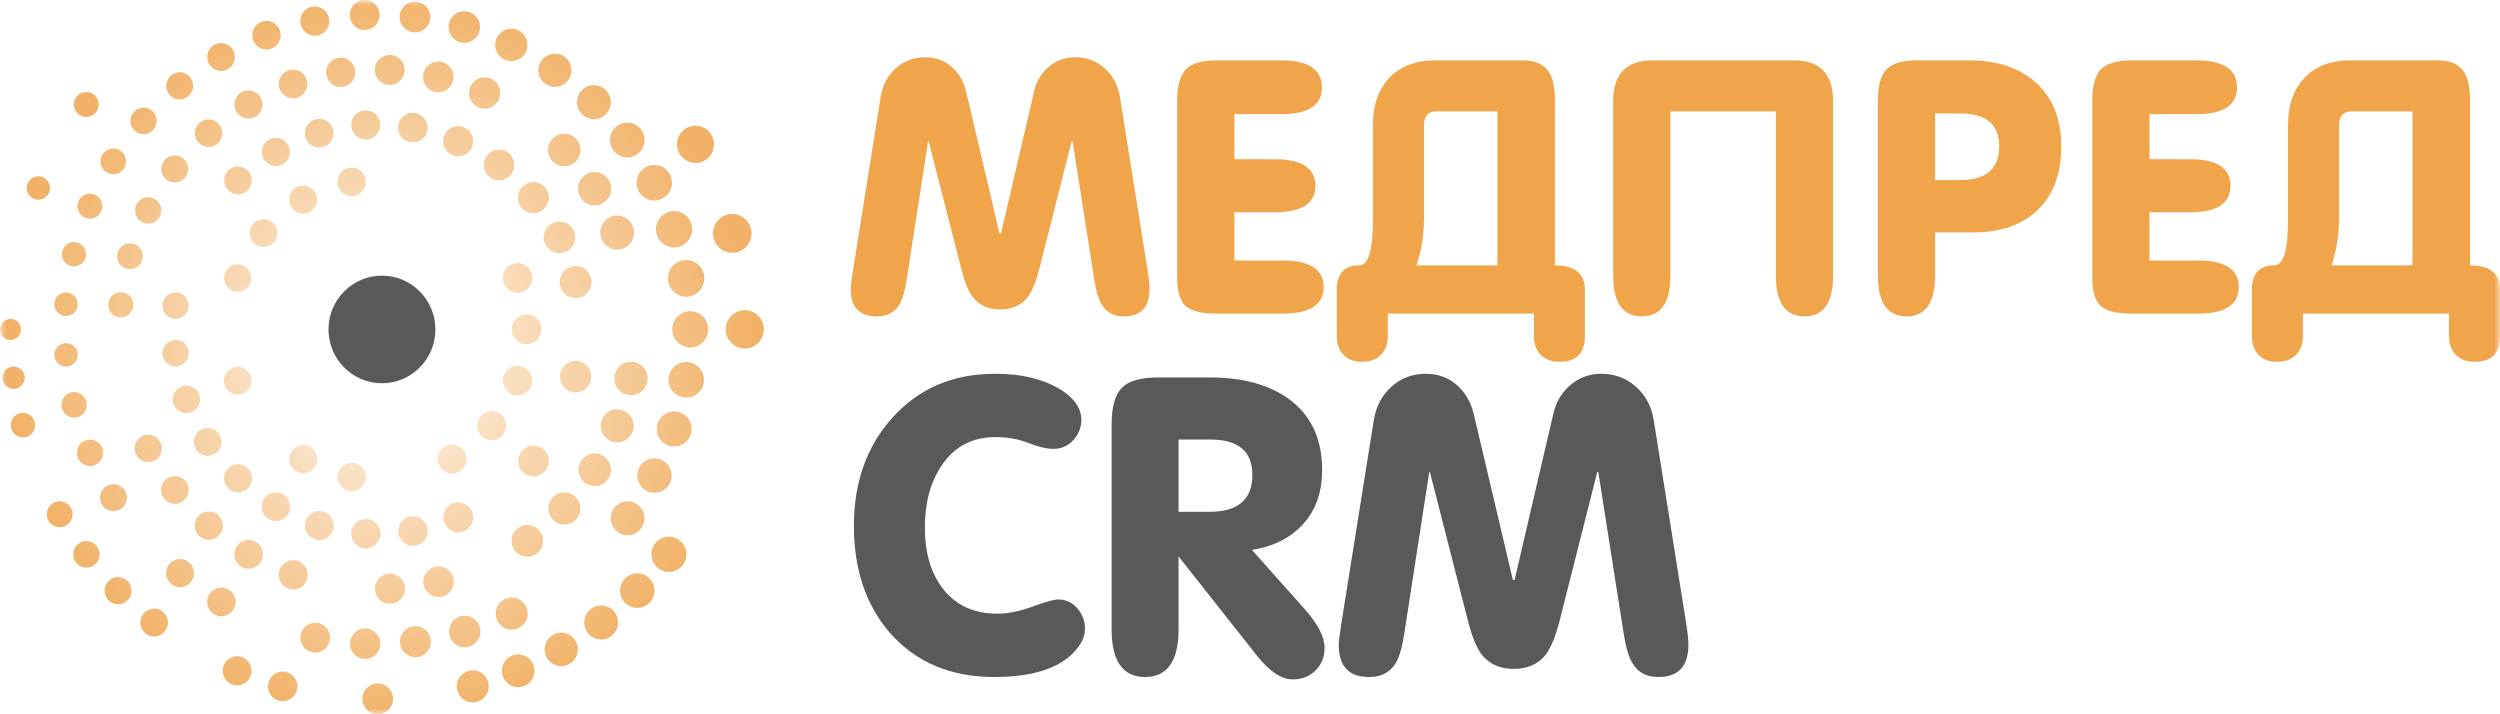 <svg width="210" height="60" viewBox="0 0 210 60" fill="none" xmlns="http://www.w3.org/2000/svg">
<mask id="mask0_1246_4765" style="mask-type:luminance" maskUnits="userSpaceOnUse" x="0" y="0" width="210" height="60">
<path d="M210 0H0V60H210V0Z" fill="white"/>
</mask>
<g mask="url(#mask0_1246_4765)">
<path fill-rule="evenodd" clip-rule="evenodd" d="M32.083 23.155C34.563 23.155 36.573 25.178 36.573 27.674C36.573 30.17 34.563 32.193 32.083 32.193C29.604 32.193 27.594 30.17 27.594 27.674C27.594 25.178 29.604 23.155 32.083 23.155Z" fill="#595959"/>
<path fill-rule="evenodd" clip-rule="evenodd" d="M44.712 23.347C44.712 22.656 44.156 22.096 43.469 22.096C42.783 22.096 42.226 22.656 42.226 23.347C42.226 24.038 42.783 24.598 43.469 24.598C44.156 24.598 44.712 24.038 44.712 23.347ZM30.729 15.271C30.729 14.611 30.197 14.076 29.541 14.076C28.885 14.076 28.354 14.611 28.354 15.271C28.354 15.931 28.885 16.467 29.541 16.467C30.197 16.467 30.729 15.931 30.729 15.271ZM26.635 16.769C26.635 16.116 26.11 15.587 25.462 15.587C24.814 15.587 24.288 16.116 24.288 16.769C24.288 17.421 24.814 17.95 25.462 17.95C26.11 17.95 26.635 17.421 26.635 16.769ZM23.3 19.58C23.3 18.935 22.78 18.413 22.14 18.413C21.499 18.413 20.98 18.935 20.98 19.58C20.98 20.225 21.499 20.747 22.14 20.747C22.78 20.747 23.3 20.225 23.3 19.58ZM21.114 23.363C21.114 22.726 20.601 22.21 19.967 22.21C19.335 22.21 18.822 22.726 18.822 23.363C18.822 24.001 19.335 24.517 19.967 24.517C20.601 24.517 21.114 24.001 21.114 23.363ZM21.129 31.974C21.129 31.331 20.611 30.809 19.972 30.809C19.332 30.809 18.813 31.331 18.813 31.974C18.813 32.618 19.332 33.14 19.972 33.14C20.611 33.14 21.129 32.618 21.129 31.974ZM26.65 38.565C26.65 37.909 26.122 37.378 25.471 37.378C24.819 37.378 24.291 37.909 24.291 38.565C24.291 39.22 24.819 39.751 25.471 39.751C26.122 39.751 26.65 39.22 26.65 38.565ZM30.741 40.059C30.741 39.397 30.208 38.861 29.551 38.861C28.894 38.861 28.361 39.397 28.361 40.059C28.361 40.719 28.894 41.256 29.551 41.256C30.208 41.256 30.741 40.719 30.741 40.059ZM39.186 38.563C39.186 37.889 38.644 37.343 37.975 37.343C37.306 37.343 36.764 37.889 36.764 38.563C36.764 39.235 37.306 39.781 37.975 39.781C38.644 39.781 39.186 39.235 39.186 38.563ZM42.521 35.753C42.521 35.074 41.974 34.523 41.299 34.523C40.624 34.523 40.078 35.074 40.078 35.753C40.078 36.432 40.624 36.983 41.299 36.983C41.974 36.983 42.521 36.432 42.521 35.753ZM44.705 31.971C44.705 31.285 44.154 30.73 43.473 30.73C42.793 30.73 42.241 31.285 42.241 31.971C42.241 32.656 42.793 33.211 43.473 33.211C44.154 33.211 44.705 32.656 44.705 31.971ZM45.468 27.664C45.468 26.973 44.911 26.413 44.224 26.413C43.538 26.413 42.982 26.973 42.982 27.664C42.982 28.355 43.538 28.915 44.224 28.915C44.911 28.915 45.468 28.355 45.468 27.664ZM49.687 23.689C49.687 22.946 49.089 22.344 48.35 22.344C47.611 22.344 47.013 22.946 47.013 23.689C47.013 24.433 47.611 25.035 48.35 25.035C49.089 25.035 49.687 24.433 49.687 23.689ZM48.314 19.938C48.314 19.203 47.722 18.607 46.991 18.607C46.261 18.607 45.668 19.203 45.668 19.938C45.668 20.674 46.261 21.27 46.991 21.27C47.722 21.27 48.314 20.674 48.314 19.938ZM46.108 16.604C46.108 15.88 45.526 15.294 44.806 15.294C44.087 15.294 43.504 15.88 43.504 16.604C43.504 17.328 44.087 17.914 44.806 17.914C45.526 17.914 46.108 17.328 46.108 16.604ZM43.201 13.865C43.201 13.153 42.628 12.576 41.92 12.576C41.213 12.576 40.639 13.153 40.639 13.865C40.639 14.577 41.213 15.154 41.92 15.154C42.628 15.154 43.201 14.577 43.201 13.865ZM39.745 11.867C39.745 11.167 39.181 10.599 38.485 10.599C37.789 10.599 37.225 11.167 37.225 11.867C37.225 12.567 37.789 13.135 38.485 13.135C39.181 13.135 39.745 12.567 39.745 11.867ZM35.922 10.725C35.922 10.036 35.367 9.477 34.683 9.477C33.999 9.477 33.443 10.036 33.443 10.725C33.443 11.413 33.999 11.971 34.683 11.971C35.367 11.971 35.922 11.413 35.922 10.725ZM31.938 10.496C31.938 9.819 31.393 9.27 30.72 9.27C30.047 9.27 29.502 9.819 29.502 10.496C29.502 11.173 30.047 11.722 30.72 11.722C31.393 11.722 31.938 11.173 31.938 10.496ZM28.012 11.187C28.012 10.521 27.475 9.981 26.813 9.981C26.151 9.981 25.614 10.521 25.614 11.187C25.614 11.853 26.151 12.393 26.813 12.393C27.475 12.393 28.012 11.853 28.012 11.187ZM24.352 12.771C24.352 12.116 23.823 11.584 23.172 11.584C22.52 11.584 21.992 12.116 21.992 12.771C21.992 13.427 22.52 13.959 23.172 13.959C23.823 13.959 24.352 13.427 24.352 12.771ZM21.152 15.16C21.152 14.514 20.632 13.991 19.991 13.991C19.35 13.991 18.83 14.514 18.83 15.16C18.83 15.805 19.35 16.328 19.991 16.328C20.632 16.328 21.152 15.805 21.152 15.16ZM15.852 25.673C15.852 25.059 15.358 24.561 14.748 24.561C14.138 24.561 13.643 25.059 13.643 25.673C13.643 26.286 14.138 26.784 14.748 26.784C15.358 26.784 15.852 26.286 15.852 25.673ZM15.857 29.667C15.857 29.051 15.361 28.552 14.749 28.552C14.137 28.552 13.642 29.051 13.642 29.667C13.642 30.283 14.137 30.782 14.749 30.782C15.361 30.782 15.857 30.283 15.857 29.667ZM16.813 33.553C16.813 32.913 16.298 32.395 15.663 32.395C15.027 32.395 14.512 32.913 14.512 33.553C14.512 34.192 15.027 34.71 15.663 34.71C16.298 34.71 16.813 34.192 16.813 33.553ZM18.612 37.118C18.612 36.47 18.09 35.946 17.446 35.946C16.802 35.946 16.281 36.47 16.281 37.118C16.281 37.766 16.802 38.291 17.446 38.291C18.09 38.291 18.612 37.766 18.612 37.118ZM21.178 40.175C21.178 39.519 20.65 38.986 19.998 38.986C19.346 38.986 18.817 39.519 18.817 40.175C18.817 40.83 19.346 41.363 19.998 41.363C20.65 41.363 21.178 40.83 21.178 40.175ZM24.375 42.56C24.375 41.896 23.839 41.357 23.178 41.357C22.518 41.357 21.983 41.896 21.983 42.56C21.983 43.225 22.518 43.764 23.178 43.764C23.839 43.764 24.375 43.225 24.375 42.56ZM28.033 44.143C28.033 43.47 27.491 42.925 26.822 42.925C26.153 42.925 25.611 43.47 25.611 44.143C25.611 44.817 26.153 45.362 26.822 45.362C27.491 45.362 28.033 44.817 28.033 44.143ZM31.957 44.833C31.957 44.151 31.408 43.598 30.731 43.598C30.054 43.598 29.504 44.151 29.504 44.833C29.504 45.514 30.054 46.066 30.731 46.066C31.408 46.066 31.957 45.514 31.957 44.833ZM35.934 44.602C35.934 43.912 35.378 43.352 34.692 43.352C34.006 43.352 33.45 43.912 33.45 44.602C33.45 45.292 34.006 45.851 34.692 45.851C35.378 45.851 35.934 45.292 35.934 44.602ZM39.75 43.458C39.75 42.759 39.187 42.193 38.493 42.193C37.799 42.193 37.236 42.759 37.236 43.458C37.236 44.156 37.799 44.722 38.493 44.722C39.187 44.722 39.75 44.156 39.75 43.458ZM46.098 38.718C46.098 38.003 45.522 37.423 44.811 37.423C44.1 37.423 43.524 38.003 43.524 38.718C43.524 39.434 44.1 40.014 44.811 40.014C45.522 40.014 46.098 39.434 46.098 38.718ZM49.669 31.632C49.669 30.9 49.079 30.306 48.352 30.306C47.624 30.306 47.033 30.9 47.033 31.632C47.033 32.365 47.624 32.958 48.352 32.958C49.079 32.958 49.669 32.365 49.669 31.632ZM53.257 19.537C53.257 18.748 52.621 18.109 51.838 18.109C51.055 18.109 50.42 18.748 50.42 19.537C50.42 20.325 51.055 20.965 51.838 20.965C52.621 20.965 53.257 20.325 53.257 19.537ZM51.336 15.856C51.336 15.083 50.713 14.456 49.945 14.456C49.176 14.456 48.554 15.083 48.554 15.856C48.554 16.629 49.176 17.256 49.945 17.256C50.713 17.256 51.336 16.629 51.336 15.856ZM48.757 12.6C48.757 11.842 48.147 11.227 47.393 11.227C46.64 11.227 46.029 11.842 46.029 12.6C46.029 13.358 46.64 13.973 47.393 13.973C48.147 13.973 48.757 13.358 48.757 12.6ZM42.021 7.813C42.021 7.086 41.435 6.496 40.712 6.496C39.989 6.496 39.404 7.086 39.404 7.813C39.404 8.541 39.989 9.13 40.712 9.13C41.435 9.13 42.021 8.541 42.021 7.813ZM38.098 6.46C38.098 5.748 37.525 5.17 36.817 5.17C36.109 5.17 35.536 5.748 35.536 6.46C35.536 7.172 36.109 7.75 36.817 7.75C37.525 7.75 38.098 7.172 38.098 6.46ZM33.99 5.877C33.99 5.18 33.428 4.615 32.736 4.615C32.043 4.615 31.482 5.18 31.482 5.877C31.482 6.574 32.043 7.139 32.736 7.139C33.428 7.139 33.99 6.574 33.99 5.877ZM29.847 6.075C29.847 5.393 29.298 4.841 28.621 4.841C27.943 4.841 27.394 5.393 27.394 6.075C27.394 6.757 27.943 7.31 28.621 7.31C29.298 7.31 29.847 6.757 29.847 6.075ZM25.819 7.053C25.819 6.384 25.281 5.843 24.617 5.843C23.953 5.843 23.416 6.384 23.416 7.053C23.416 7.721 23.953 8.262 24.617 8.262C25.281 8.262 25.819 7.721 25.819 7.053ZM22.05 8.779C22.05 8.125 21.523 7.594 20.873 7.594C20.223 7.594 19.696 8.125 19.696 8.779C19.696 9.433 20.223 9.964 20.873 9.964C21.523 9.964 22.05 9.433 22.05 8.779ZM18.672 11.189C18.672 10.549 18.157 10.029 17.52 10.029C16.884 10.029 16.367 10.549 16.367 11.189C16.367 11.829 16.884 12.349 17.52 12.349C18.157 12.349 18.672 11.829 18.672 11.189ZM15.807 14.19C15.807 13.563 15.302 13.055 14.679 13.055C14.056 13.055 13.552 13.563 13.552 14.19C13.552 14.817 14.056 15.325 14.679 15.325C15.302 15.325 15.807 14.817 15.807 14.19ZM13.554 17.677C13.554 17.064 13.06 16.567 12.451 16.567C11.842 16.567 11.348 17.064 11.348 17.677C11.348 18.29 11.842 18.787 12.451 18.787C13.06 18.787 13.554 18.29 13.554 17.677ZM11.998 21.526C11.998 20.927 11.516 20.442 10.921 20.442C10.325 20.442 9.843 20.927 9.843 21.526C9.843 22.126 10.325 22.611 10.921 22.611C11.516 22.611 11.998 22.126 11.998 21.526ZM11.199 25.601C11.199 25.015 10.728 24.541 10.146 24.541C9.564 24.541 9.093 25.015 9.093 25.601C9.093 26.186 9.564 26.661 10.146 26.661C10.728 26.661 11.199 26.186 11.199 25.601ZM13.602 37.667C13.602 37.032 13.09 36.516 12.459 36.516C11.827 36.516 11.316 37.032 11.316 37.667C11.316 38.302 11.827 38.817 12.459 38.817C13.09 38.817 13.602 38.302 13.602 37.667ZM15.853 41.152C15.853 40.506 15.333 39.982 14.691 39.982C14.048 39.982 13.528 40.506 13.528 41.152C13.528 41.799 14.048 42.323 14.691 42.323C15.333 42.323 15.853 41.799 15.853 41.152ZM18.717 44.151C18.717 43.493 18.187 42.961 17.534 42.961C16.881 42.961 16.351 43.493 16.351 44.151C16.351 44.808 16.881 45.341 17.534 45.341C18.187 45.341 18.717 44.808 18.717 44.151ZM22.091 46.558C22.091 45.889 21.552 45.347 20.888 45.347C20.224 45.347 19.685 45.889 19.685 46.558C19.685 47.227 20.224 47.768 20.888 47.768C21.552 47.768 22.091 47.227 22.091 46.558ZM25.858 48.282C25.858 47.602 25.31 47.051 24.635 47.051C23.96 47.051 23.412 47.602 23.412 48.282C23.412 48.962 23.96 49.512 24.635 49.512C25.31 49.512 25.858 48.962 25.858 48.282ZM34.02 49.45C34.02 48.748 33.455 48.179 32.758 48.179C32.06 48.179 31.495 48.748 31.495 49.45C31.495 50.152 32.06 50.721 32.758 50.721C33.455 50.721 34.02 50.152 34.02 49.45ZM38.118 48.864C38.118 48.15 37.544 47.572 36.836 47.572C36.127 47.572 35.553 48.15 35.553 48.864C35.553 49.577 36.127 50.154 36.836 50.154C37.544 50.154 38.118 49.577 38.118 48.864ZM45.617 45.43C45.617 44.695 45.025 44.1 44.294 44.1C43.563 44.1 42.971 44.695 42.971 45.43C42.971 46.166 43.563 46.762 44.294 46.762C45.025 46.762 45.617 46.166 45.617 45.43ZM48.749 42.714C48.749 41.967 48.148 41.362 47.407 41.362C46.666 41.362 46.064 41.967 46.064 42.714C46.064 43.459 46.666 44.065 47.407 44.065C48.148 44.065 48.749 43.459 48.749 42.714ZM51.318 39.457C51.318 38.699 50.707 38.085 49.955 38.085C49.202 38.085 48.592 38.699 48.592 39.457C48.592 40.214 49.202 40.828 49.955 40.828C50.707 40.828 51.318 40.214 51.318 39.457ZM53.228 35.772C53.228 35.004 52.609 34.381 51.845 34.381C51.082 34.381 50.463 35.004 50.463 35.772C50.463 36.54 51.082 37.164 51.845 37.164C52.609 37.164 53.228 36.54 53.228 35.772ZM54.407 31.793C54.407 31.013 53.779 30.381 53.005 30.381C52.23 30.381 51.602 31.013 51.602 31.793C51.602 32.572 52.23 33.204 53.005 33.204C53.779 33.204 54.407 32.572 54.407 31.793ZM59.165 23.387C59.165 22.535 58.48 21.846 57.635 21.846C56.789 21.846 56.103 22.535 56.103 23.387C56.103 24.237 56.789 24.927 57.635 24.927C58.48 24.927 59.165 24.237 59.165 23.387ZM58.138 19.259C58.138 18.415 57.459 17.731 56.621 17.731C55.782 17.731 55.103 18.415 55.103 19.259C55.103 20.103 55.782 20.787 56.621 20.787C57.459 20.787 58.138 20.103 58.138 19.259ZM56.444 15.352C56.444 14.526 55.779 13.857 54.958 13.857C54.138 13.857 53.473 14.526 53.473 15.352C53.473 16.177 54.138 16.847 54.958 16.847C55.779 16.847 56.444 16.177 56.444 15.352ZM54.144 11.762C54.144 10.956 53.495 10.301 52.693 10.301C51.89 10.301 51.24 10.956 51.24 11.762C51.24 12.57 51.89 13.224 52.693 13.224C53.495 13.224 54.144 12.57 54.144 11.762ZM51.305 8.584C51.305 7.795 50.669 7.156 49.885 7.156C49.101 7.156 48.466 7.795 48.466 8.584C48.466 9.373 49.101 10.012 49.885 10.012C50.669 10.012 51.305 9.373 51.305 8.584ZM47.998 5.898C47.998 5.127 47.377 4.503 46.612 4.503C45.846 4.503 45.226 5.127 45.226 5.898C45.226 6.668 45.846 7.293 46.612 7.293C47.377 7.293 47.998 6.668 47.998 5.898ZM44.306 3.773C44.306 3.021 43.7 2.411 42.953 2.411C42.205 2.411 41.599 3.021 41.599 3.773C41.599 4.525 42.205 5.135 42.953 5.135C43.7 5.135 44.306 4.525 44.306 3.773ZM40.321 2.269C40.321 1.535 39.729 0.94 39.001 0.94C38.271 0.94 37.68 1.535 37.68 2.269C37.68 3.003 38.271 3.598 39.001 3.598C39.729 3.598 40.321 3.003 40.321 2.269ZM36.145 1.427C36.145 0.711 35.569 0.131 34.858 0.131C34.147 0.131 33.571 0.711 33.571 1.427C33.571 2.142 34.147 2.722 34.858 2.722C35.569 2.722 36.145 2.142 36.145 1.427ZM31.889 1.262C31.889 0.565 31.327 -3.8147e-06 30.634 -3.8147e-06C29.942 -3.8147e-06 29.38 0.565 29.38 1.262C29.38 1.959 29.942 2.525 30.634 2.525C31.327 2.525 31.889 1.959 31.889 1.262ZM27.662 1.775C27.662 1.095 27.115 0.545 26.439 0.545C25.764 0.545 25.216 1.095 25.216 1.775C25.216 2.455 25.764 3.006 26.439 3.006C27.115 3.006 27.662 2.455 27.662 1.775ZM23.576 2.961C23.576 2.297 23.041 1.76 22.382 1.76C21.724 1.76 21.189 2.297 21.189 2.961C21.189 3.623 21.724 4.161 22.382 4.161C23.041 4.161 23.576 3.623 23.576 2.961ZM19.733 4.789C19.733 4.142 19.212 3.618 18.57 3.618C17.928 3.618 17.407 4.142 17.407 4.789C17.407 5.436 17.928 5.959 18.57 5.959C19.212 5.959 19.733 5.436 19.733 4.789ZM16.23 7.211C16.23 6.581 15.723 6.07 15.097 6.07C14.471 6.07 13.964 6.581 13.964 7.211C13.964 7.841 14.471 8.352 15.097 8.352C15.723 8.352 16.23 7.841 16.23 7.211ZM13.158 10.158C13.158 9.545 12.664 9.047 12.055 9.047C11.445 9.047 10.951 9.545 10.951 10.158C10.951 10.772 11.445 11.269 12.055 11.269C12.664 11.269 13.158 10.772 13.158 10.158ZM10.591 13.557C10.591 12.96 10.11 12.476 9.517 12.476C8.924 12.476 8.443 12.96 8.443 13.557C8.443 14.154 8.924 14.638 9.517 14.638C10.11 14.638 10.591 14.154 10.591 13.557ZM8.598 17.322C8.598 16.742 8.13 16.271 7.554 16.271C6.977 16.271 6.509 16.742 6.509 17.322C6.509 17.902 6.977 18.373 7.554 18.373C8.13 18.373 8.598 17.902 8.598 17.322ZM7.234 21.357C7.234 20.793 6.779 20.336 6.219 20.336C5.659 20.336 5.205 20.793 5.205 21.357C5.205 21.921 5.659 22.378 6.219 22.378C6.779 22.378 7.234 21.921 7.234 21.357ZM6.534 25.557C6.534 25.009 6.093 24.566 5.548 24.566C5.005 24.566 4.564 25.009 4.564 25.557C4.564 26.104 5.005 26.548 5.548 26.548C6.093 26.548 6.534 26.104 6.534 25.557ZM6.531 29.81C6.531 29.266 6.093 28.825 5.552 28.825C5.011 28.825 4.572 29.266 4.572 29.81C4.572 30.355 5.011 30.796 5.552 30.796C6.093 30.796 6.531 30.355 6.531 29.81ZM7.297 34.007C7.297 33.413 6.818 32.932 6.228 32.932C5.637 32.932 5.159 33.413 5.159 34.007C5.159 34.601 5.637 35.082 6.228 35.082C6.818 35.082 7.297 34.601 7.297 34.007ZM8.671 38.038C8.671 37.425 8.177 36.928 7.567 36.928C6.958 36.928 6.463 37.425 6.463 38.038C6.463 38.652 6.958 39.149 7.567 39.149C8.177 39.149 8.671 38.652 8.671 38.038ZM10.664 41.801C10.664 41.174 10.159 40.666 9.536 40.666C8.913 40.666 8.408 41.174 8.408 41.801C8.408 42.428 8.913 42.936 9.536 42.936C10.159 42.936 10.664 42.428 10.664 41.801ZM16.301 48.141C16.301 47.487 15.775 46.957 15.126 46.957C14.476 46.957 13.95 47.487 13.95 48.141C13.95 48.794 14.476 49.324 15.126 49.324C15.775 49.324 16.301 48.794 16.301 48.141ZM19.801 50.557C19.801 49.89 19.264 49.349 18.601 49.349C17.939 49.349 17.402 49.89 17.402 50.557C17.402 51.224 17.939 51.764 18.601 51.764C19.264 51.764 19.801 51.224 19.801 50.557ZM27.726 53.561C27.726 52.867 27.167 52.305 26.478 52.305C25.789 52.305 25.23 52.867 25.23 53.561C25.23 54.254 25.789 54.817 26.478 54.817C27.167 54.817 27.726 54.254 27.726 53.561ZM31.947 54.067C31.947 53.361 31.378 52.787 30.675 52.787C29.972 52.787 29.403 53.361 29.403 54.067C29.403 54.775 29.972 55.347 30.675 55.347C31.378 55.347 31.947 54.775 31.947 54.067ZM36.193 53.896C36.193 53.176 35.612 52.592 34.896 52.592C34.181 52.592 33.601 53.176 33.601 53.896C33.601 54.617 34.181 55.201 34.896 55.201C35.612 55.201 36.193 54.617 36.193 53.896ZM40.356 53.049C40.356 52.315 39.766 51.72 39.036 51.72C38.307 51.72 37.716 52.315 37.716 53.049C37.716 53.783 38.307 54.377 39.036 54.377C39.766 54.377 40.356 53.783 40.356 53.049ZM44.329 51.54C44.329 50.793 43.727 50.187 42.985 50.187C42.242 50.187 41.641 50.793 41.641 51.54C41.641 52.287 42.242 52.892 42.985 52.892C43.727 52.892 44.329 52.287 44.329 51.54ZM54.13 43.537C54.13 42.75 53.496 42.112 52.714 42.112C51.932 42.112 51.298 42.75 51.298 43.537C51.298 44.323 51.932 44.961 52.714 44.961C53.496 44.961 54.13 44.323 54.13 43.537ZM56.414 39.945C56.414 39.145 55.77 38.495 54.974 38.495C54.179 38.495 53.535 39.145 53.535 39.945C53.535 40.745 54.179 41.394 54.974 41.394C55.77 41.394 56.414 40.745 56.414 39.945ZM58.096 36.033C58.096 35.22 57.441 34.56 56.632 34.56C55.824 34.56 55.168 35.22 55.168 36.033C55.168 36.847 55.824 37.507 56.632 37.507C57.441 37.507 58.096 36.847 58.096 36.033ZM59.128 31.903C59.128 31.076 58.462 30.406 57.64 30.406C56.819 30.406 56.152 31.076 56.152 31.903C56.152 32.73 56.819 33.4 57.64 33.4C58.462 33.4 59.128 32.73 59.128 31.903ZM59.488 27.664C59.488 26.823 58.812 26.142 57.977 26.142C57.141 26.142 56.465 26.823 56.465 27.664C56.465 28.504 57.141 29.185 57.977 29.185C58.812 29.185 59.488 28.504 59.488 27.664ZM63.13 19.603C63.13 18.703 62.404 17.974 61.51 17.974C60.616 17.974 59.891 18.703 59.891 19.603C59.891 20.503 60.616 21.233 61.51 21.233C62.404 21.233 63.13 20.503 63.13 19.603ZM59.977 12.124C59.977 11.259 59.281 10.559 58.423 10.559C57.564 10.559 56.868 11.259 56.868 12.124C56.868 12.988 57.564 13.688 58.423 13.688C59.281 13.688 59.977 12.988 59.977 12.124ZM8.289 8.778C8.289 8.199 7.822 7.729 7.247 7.729C6.671 7.729 6.205 8.199 6.205 8.778C6.205 9.358 6.671 9.827 7.247 9.827C7.822 9.827 8.289 9.358 8.289 8.778ZM4.196 15.793C4.196 15.249 3.759 14.809 3.219 14.809C2.678 14.809 2.24 15.249 2.24 15.793C2.24 16.337 2.678 16.778 3.219 16.778C3.759 16.778 4.196 16.337 4.196 15.793ZM1.765 27.677C1.765 27.187 1.37 26.79 0.882 26.79C0.395 26.79 0 27.187 0 27.677C0 28.168 0.395 28.565 0.882 28.565C1.37 28.565 1.765 28.168 1.765 27.677ZM2.076 31.729C2.076 31.212 1.658 30.792 1.145 30.792C0.63 30.792 0.214 31.212 0.214 31.729C0.214 32.246 0.63 32.666 1.145 32.666C1.658 32.666 2.076 32.246 2.076 31.729ZM2.952 35.712C2.952 35.143 2.494 34.683 1.929 34.683C1.364 34.683 0.906 35.143 0.906 35.712C0.906 36.28 1.364 36.741 1.929 36.741C2.494 36.741 2.952 36.28 2.952 35.712ZM6.097 43.192C6.097 42.59 5.612 42.102 5.014 42.102C4.415 42.102 3.93 42.59 3.93 43.192C3.93 43.795 4.415 44.283 5.014 44.283C5.612 44.283 6.097 43.795 6.097 43.192ZM8.369 46.566C8.369 45.949 7.872 45.449 7.259 45.449C6.646 45.449 6.149 45.949 6.149 46.566C6.149 47.183 6.646 47.683 7.259 47.683C7.872 47.683 8.369 47.183 8.369 46.566ZM11.055 49.615C11.055 48.985 10.547 48.473 9.919 48.473C9.292 48.473 8.785 48.985 8.785 49.615C8.785 50.246 9.292 50.758 9.919 50.758C10.547 50.758 11.055 50.246 11.055 49.615ZM14.112 52.292C14.112 51.647 13.592 51.123 12.951 51.123C12.31 51.123 11.79 51.647 11.79 52.292C11.79 52.938 12.31 53.461 12.951 53.461C13.592 53.461 14.112 52.938 14.112 52.292ZM21.133 56.348C21.133 55.674 20.59 55.127 19.921 55.127C19.25 55.127 18.707 55.674 18.707 56.348C18.707 57.022 19.25 57.569 19.921 57.569C20.59 57.569 21.133 57.022 21.133 56.348ZM24.98 57.652C24.98 56.964 24.425 56.406 23.741 56.406C23.057 56.406 22.502 56.964 22.502 57.652C22.502 58.341 23.057 58.899 23.741 58.899C24.425 58.899 24.98 58.341 24.98 57.652ZM33.019 58.701C33.019 57.984 32.441 57.403 31.728 57.403C31.016 57.403 30.437 57.984 30.437 58.701C30.437 59.419 31.016 60 31.728 60C32.441 60 33.019 59.419 33.019 58.701ZM41.053 57.65C41.053 56.903 40.452 56.299 39.711 56.299C38.97 56.299 38.369 56.903 38.369 57.65C38.369 58.396 38.97 59 39.711 59C40.452 59 41.053 58.396 41.053 57.65ZM44.898 56.345C44.898 55.584 44.285 54.968 43.53 54.968C42.775 54.968 42.162 55.584 42.162 56.345C42.162 57.105 42.775 57.722 43.53 57.722C44.285 57.722 44.898 57.105 44.898 56.345ZM48.539 54.547C48.539 53.772 47.914 53.144 47.145 53.144C46.375 53.144 45.751 53.772 45.751 54.547C45.751 55.321 46.375 55.95 47.145 55.95C47.914 55.95 48.539 55.321 48.539 54.547ZM51.917 52.288C51.917 51.498 51.281 50.859 50.497 50.859C49.713 50.859 49.077 51.498 49.077 52.288C49.077 53.077 49.713 53.717 50.497 53.717C51.281 53.717 51.917 53.077 51.917 52.288ZM54.973 49.611C54.973 48.808 54.326 48.156 53.528 48.156C52.729 48.156 52.082 48.808 52.082 49.611C52.082 50.414 52.729 51.066 53.528 51.066C54.326 51.066 54.973 50.414 54.973 49.611ZM57.66 46.56C57.66 45.743 57.001 45.08 56.188 45.08C55.376 45.08 54.717 45.743 54.717 46.56C54.717 47.378 55.376 48.041 56.188 48.041C57.001 48.041 57.66 47.378 57.66 46.56ZM62.561 29.275C61.676 29.275 60.96 28.554 60.96 27.664C60.96 26.774 61.676 26.053 62.561 26.053C63.445 26.053 64.161 26.774 64.161 27.664C64.161 28.554 63.445 29.275 62.561 29.275Z" fill="url(#paint0_radial_1246_4765)"/>
<path fill-rule="evenodd" clip-rule="evenodd" d="M83.516 56.868C79.88 56.868 76.978 55.654 74.81 53.225C72.754 50.886 71.727 47.868 71.727 44.167C71.727 40.535 72.788 37.527 74.911 35.144C77.124 32.647 80.015 31.398 83.584 31.398C84.713 31.398 85.696 31.5 86.531 31.705C87.593 31.955 88.519 32.342 89.309 32.864C90.326 33.569 90.834 34.364 90.834 35.251C90.834 35.91 90.608 36.484 90.156 36.972C89.704 37.462 89.151 37.706 88.496 37.706C87.931 37.706 87.231 37.541 86.396 37.212C85.56 36.882 84.634 36.717 83.618 36.717C81.653 36.717 80.139 37.522 79.078 39.133C78.152 40.516 77.689 42.24 77.689 44.303C77.689 46.39 78.174 48.079 79.146 49.372C80.23 50.823 81.777 51.549 83.787 51.549C84.668 51.549 85.65 51.35 86.734 50.952C87.819 50.555 88.541 50.355 88.903 50.355C89.535 50.355 90.066 50.604 90.495 51.102C90.924 51.599 91.139 52.164 91.139 52.797C91.139 53.318 90.958 53.826 90.597 54.324C89.354 56.02 86.994 56.868 83.516 56.868Z" fill="#595959"/>
<path fill-rule="evenodd" clip-rule="evenodd" d="M98.999 42.991H101.607C104.001 42.991 105.199 41.957 105.199 39.888C105.199 37.91 104.024 36.922 101.675 36.922H98.999V42.991ZM98.999 46.742V52.858C98.999 55.531 98.061 56.868 96.187 56.868C94.312 56.868 93.375 55.529 93.375 52.85V35.689C93.375 34.214 93.657 33.181 94.222 32.59C94.786 32 95.803 31.705 97.271 31.705H101.641C104.352 31.705 106.542 32.296 108.214 33.478C110.111 34.842 111.06 36.842 111.06 39.479C111.06 41.32 110.534 42.826 109.484 43.997C108.434 45.167 106.994 45.901 105.165 46.196L109.603 51.174C110.709 52.424 111.263 53.504 111.263 54.413C111.263 55.186 111.009 55.822 110.501 56.322C109.992 56.822 109.354 57.072 108.586 57.072C107.638 57.072 106.633 56.402 105.571 55.061L98.999 46.742Z" fill="#595959"/>
<path fill-rule="evenodd" clip-rule="evenodd" d="M127.083 48.721L127.224 48.719L130.483 34.741C130.708 33.763 131.188 32.962 131.922 32.337C132.655 31.711 133.519 31.398 134.512 31.398C135.64 31.398 136.611 31.762 137.422 32.489C138.235 33.217 138.732 34.149 138.913 35.285L141.624 52.265C141.759 53.101 141.826 53.733 141.826 54.161C141.826 55.966 140.983 56.869 139.296 56.869C138.306 56.869 137.586 56.486 137.136 55.719C136.821 55.223 136.574 54.4 136.394 53.251L134.257 39.647L134.169 39.65L130.986 52.231C130.646 53.517 130.262 54.44 129.834 55.003C129.2 55.793 128.308 56.187 127.156 56.187C126.004 56.187 125.113 55.793 124.48 55.003C124.051 54.462 123.667 53.539 123.328 52.231L120.11 39.65L120.057 39.652L117.954 53.256C117.773 54.427 117.524 55.26 117.207 55.755C116.731 56.497 115.996 56.869 115 56.869C113.302 56.869 112.453 55.966 112.453 54.161C112.453 53.89 112.532 53.259 112.69 52.265L115.401 35.285C115.581 34.149 116.071 33.217 116.872 32.489C117.672 31.762 118.636 31.398 119.763 31.398C120.777 31.398 121.639 31.705 122.349 32.32C123.06 32.935 123.538 33.742 123.787 34.744L127.083 48.721Z" fill="#595959"/>
<path fill-rule="evenodd" clip-rule="evenodd" d="M83.963 19.613L84.084 19.612L86.868 7.667C87.061 6.831 87.471 6.146 88.098 5.611C88.725 5.077 89.463 4.81 90.311 4.81C91.276 4.81 92.105 5.12 92.799 5.742C93.494 6.364 93.918 7.16 94.072 8.131L96.389 22.642C96.504 23.356 96.562 23.896 96.562 24.262C96.562 25.804 95.841 26.576 94.399 26.576C93.554 26.576 92.938 26.248 92.554 25.593C92.285 25.169 92.073 24.466 91.92 23.484L90.093 11.858L90.019 11.861L87.297 22.612C87.008 23.71 86.68 24.5 86.313 24.981C85.773 25.656 85.01 25.993 84.026 25.993C83.042 25.993 82.279 25.656 81.739 24.981C81.372 24.52 81.044 23.73 80.755 22.612L78.004 11.861L77.959 11.863L76.162 23.489C76.007 24.489 75.794 25.201 75.523 25.623C75.117 26.258 74.488 26.576 73.637 26.576C72.186 26.576 71.461 25.804 71.461 24.262C71.461 24.03 71.528 23.49 71.664 22.642L73.98 8.131C74.134 7.16 74.553 6.364 75.237 5.742C75.921 5.12 76.745 4.81 77.708 4.81C78.574 4.81 79.311 5.072 79.918 5.597C80.525 6.122 80.934 6.813 81.146 7.669L83.963 19.613Z" fill="#F1A54B"/>
<path fill-rule="evenodd" clip-rule="evenodd" d="M107.626 5.071C109.904 5.071 111.043 5.829 111.043 7.344C111.043 8.84 109.904 9.588 107.626 9.588H103.689V13.375H107.076C109.353 13.375 110.493 14.118 110.493 15.604C110.493 17.09 109.353 17.833 107.076 17.833H103.689V21.884H107.771C110.048 21.884 111.187 22.627 111.187 24.113C111.187 25.599 110.048 26.342 107.771 26.342H102.154C100.938 26.342 100.089 26.134 99.606 25.715C99.124 25.298 98.883 24.487 98.883 23.282V8.48C98.883 7.218 99.124 6.334 99.606 5.829C100.089 5.324 100.958 5.071 102.212 5.071H107.626Z" fill="#F1A54B"/>
<path fill-rule="evenodd" clip-rule="evenodd" d="M118.977 22.291H125.781V9.355H120.686C119.971 9.355 119.614 9.743 119.614 10.52V18.271C119.614 19.747 119.402 21.087 118.977 22.291ZM128.849 26.342H116.574V28.236C116.574 28.896 116.381 29.42 115.995 29.809C115.609 30.198 115.078 30.392 114.403 30.392C113.746 30.392 113.23 30.198 112.854 29.809C112.477 29.42 112.289 28.896 112.289 28.236V24.361C112.289 22.981 112.916 22.291 114.171 22.291C114.537 22.291 114.823 21.991 115.025 21.389C115.228 20.787 115.329 19.747 115.329 18.271V10.462C115.329 8.81 115.792 7.5 116.719 6.528C117.645 5.557 118.929 5.071 120.569 5.071H127.953C128.975 5.071 129.699 5.402 130.123 6.062C130.451 6.587 130.615 7.402 130.615 8.509V22.291C132.294 22.291 133.134 22.981 133.134 24.361V28.236C133.134 29.673 132.42 30.392 130.992 30.392C130.336 30.392 129.815 30.198 129.429 29.809C129.042 29.42 128.849 28.896 128.849 28.236V26.342Z" fill="#F1A54B"/>
<path fill-rule="evenodd" clip-rule="evenodd" d="M140.314 9.355V23.142C140.314 25.431 139.512 26.575 137.91 26.575C136.308 26.575 135.508 25.43 135.508 23.141V8.505C135.508 6.216 136.607 5.071 138.808 5.071H150.678C152.878 5.071 153.979 6.216 153.979 8.505V23.141C153.979 25.43 153.177 26.575 151.576 26.575C149.973 26.575 149.173 25.431 149.173 23.142V9.355H140.314Z" fill="#F1A54B"/>
<path fill-rule="evenodd" clip-rule="evenodd" d="M162.548 15.124H164.632C166.833 15.124 167.933 14.182 167.933 12.297C167.933 10.452 166.833 9.529 164.632 9.529H162.548V15.124ZM160.145 26.575C158.543 26.575 157.742 25.43 157.742 23.141V8.476C157.742 7.215 157.983 6.332 158.466 5.828C158.948 5.323 159.817 5.071 161.072 5.071H165.415C167.75 5.071 169.603 5.683 170.974 6.907C172.421 8.188 173.145 9.986 173.145 12.297C173.145 14.59 172.488 16.367 171.177 17.629C169.863 18.893 168.068 19.524 165.792 19.524H162.548V23.151C162.548 25.434 161.748 26.575 160.145 26.575Z" fill="#F1A54B"/>
<path fill-rule="evenodd" clip-rule="evenodd" d="M184.494 5.071C186.772 5.071 187.91 5.829 187.91 7.344C187.91 8.84 186.772 9.588 184.494 9.588H180.556V13.375H183.943C186.221 13.375 187.36 14.118 187.36 15.604C187.36 17.09 186.221 17.833 183.943 17.833H180.556V21.884H184.638C186.916 21.884 188.054 22.627 188.054 24.113C188.054 25.599 186.916 26.342 184.638 26.342H179.021C177.806 26.342 176.957 26.134 176.474 25.715C175.991 25.298 175.75 24.487 175.75 23.282V8.48C175.75 7.218 175.991 6.334 176.474 5.829C176.957 5.324 177.825 5.071 179.08 5.071H184.494Z" fill="#F1A54B"/>
<path fill-rule="evenodd" clip-rule="evenodd" d="M195.844 22.291H202.647V9.355H197.552C196.838 9.355 196.482 9.743 196.482 10.52V18.271C196.482 19.747 196.268 21.087 195.844 22.291ZM205.717 26.342H193.441V28.236C193.441 28.896 193.248 29.42 192.862 29.809C192.475 30.198 191.945 30.392 191.269 30.392C190.613 30.392 190.097 30.198 189.721 29.809C189.345 29.42 189.156 28.896 189.156 28.236V24.361C189.156 22.981 189.784 22.291 191.038 22.291C191.405 22.291 191.689 21.991 191.892 21.389C192.095 20.787 192.196 19.747 192.196 18.271V10.462C192.196 8.81 192.659 7.5 193.585 6.528C194.513 5.557 195.796 5.071 197.437 5.071H204.819C205.842 5.071 206.566 5.402 206.99 6.062C207.319 6.587 207.483 7.402 207.483 8.509V22.291C209.162 22.291 210.002 22.981 210.002 24.361V28.236C210.002 29.673 209.287 30.392 207.86 30.392C207.202 30.392 206.682 30.198 206.296 29.809C205.91 29.42 205.717 28.896 205.717 28.236V26.342Z" fill="#F1A54B"/>
</g>
<defs>
<radialGradient id="paint0_radial_1246_4765" cx="0" cy="0" r="1" gradientUnits="userSpaceOnUse" gradientTransform="translate(32.081 30) scale(30.965 31.165)">
<stop stop-color="#F1B268" stop-opacity="0.1"/>
<stop offset="1" stop-color="#F1B268"/>
</radialGradient>
</defs>
</svg>
